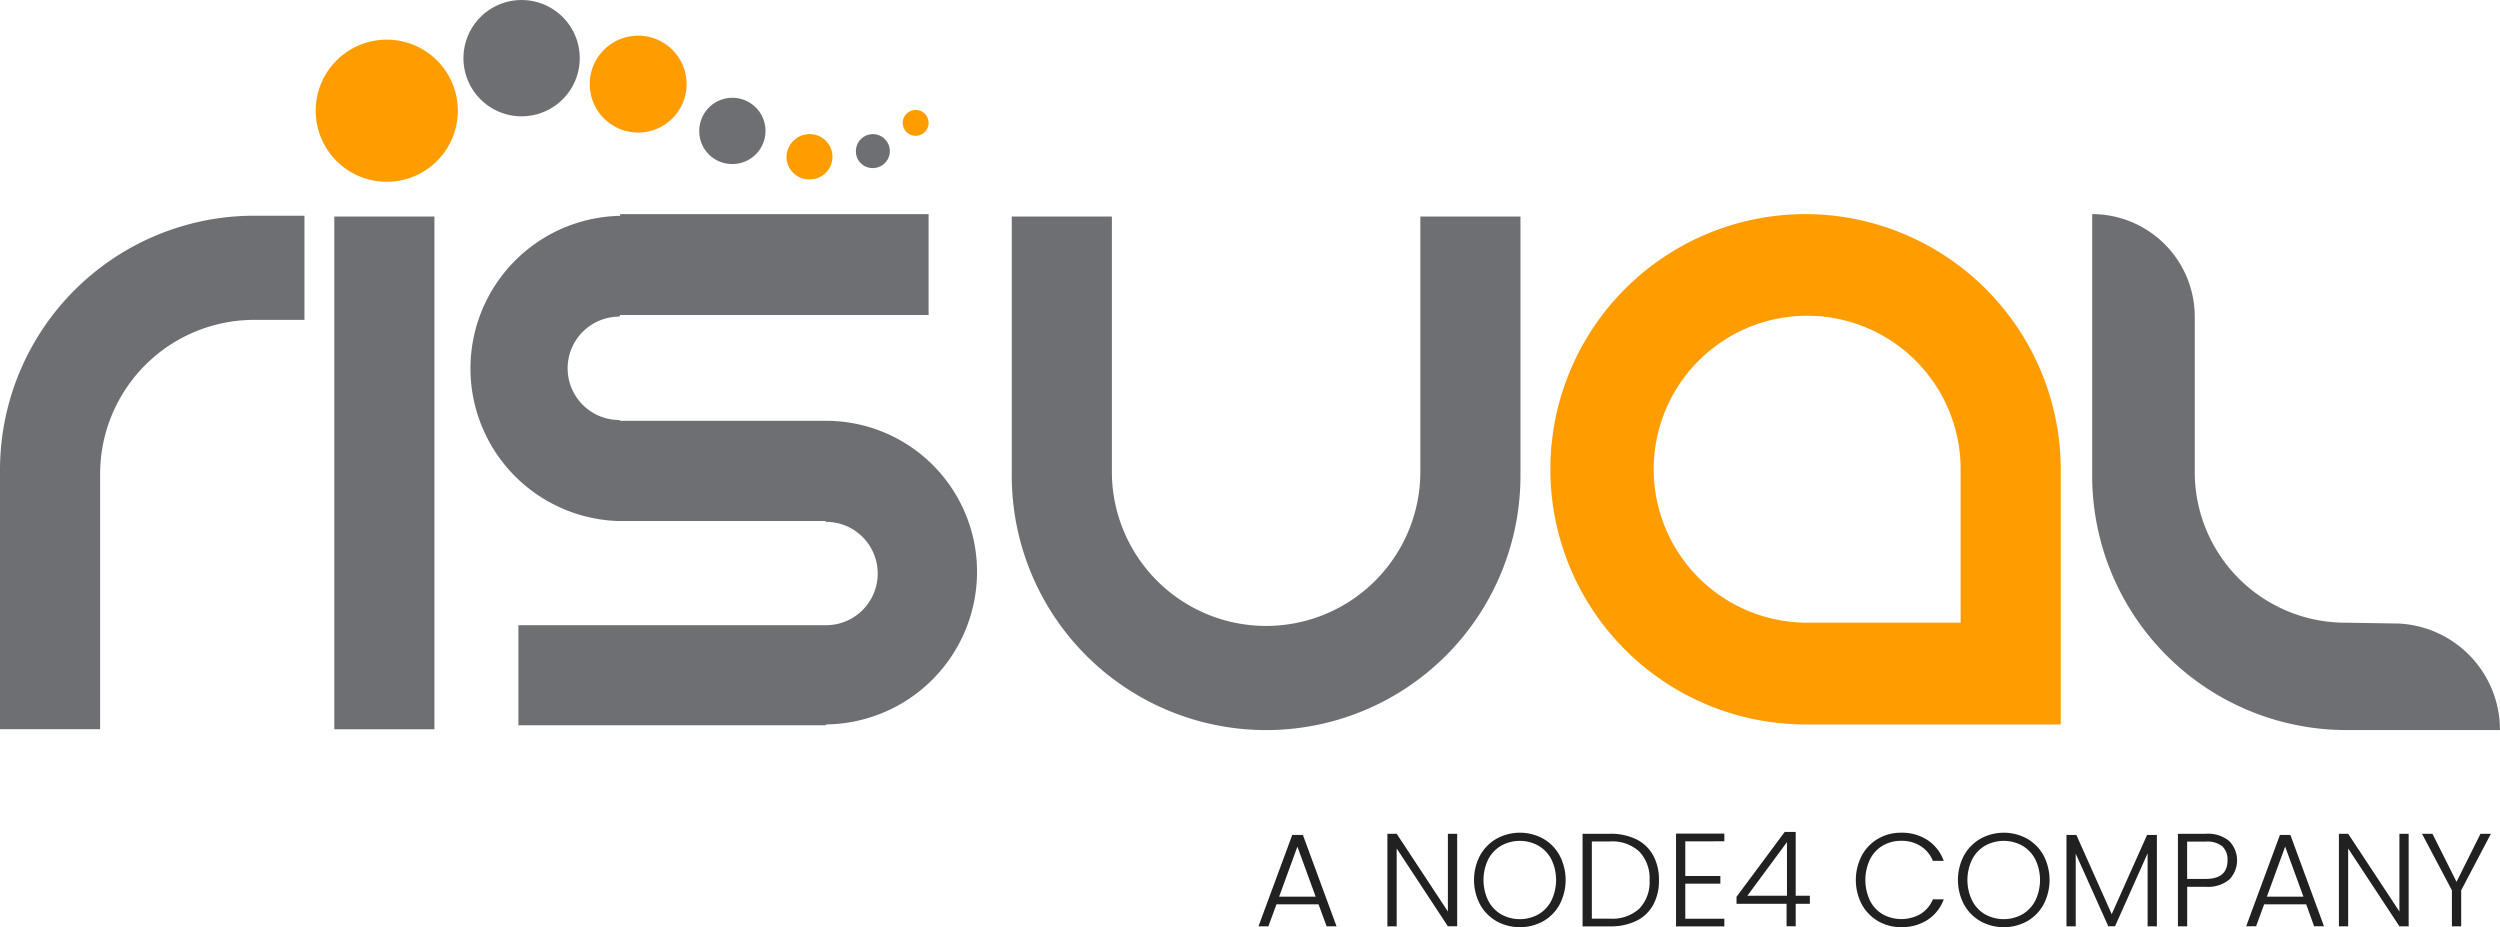 <svg xmlns="http://www.w3.org/2000/svg" xmlns:xlink="http://www.w3.org/1999/xlink" width="101.002" height="37.461" viewBox="0 0 101.002 37.461">
  <defs>
    <clipPath id="clip-path">
      <rect id="Rectangle_426" data-name="Rectangle 426" width="101.002" height="37.461" fill="none"/>
    </clipPath>
  </defs>
  <g id="Group_209" data-name="Group 209" transform="translate(0 0)">
    <path id="Path_118" data-name="Path 118" d="M99.91,65.714l.738,2.022H99.172Zm-.208-.471-1.364,3.691h.4l.326-.888h1.7l.327.888h.4l-1.359-3.691Z" transform="translate(-47.494 -31.51)" fill="#212121"/>
    <path id="Path_119" data-name="Path 119" d="M110.856,65.151v3.14l-2.069-3.14h-.375v3.739h.375V65.744l2.069,3.145h.375V65.151Z" transform="translate(-52.36 -31.466)" fill="#212121"/>
    <g id="Group_208" data-name="Group 208" transform="translate(0 0)">
      <g id="Group_207" data-name="Group 207" clip-path="url(#clip-path)">
        <path id="Path_120" data-name="Path 120" d="M116.088,68.643a1.758,1.758,0,0,1-.666-.679,2.126,2.126,0,0,1,0-1.974,1.767,1.767,0,0,1,.666-.679,1.956,1.956,0,0,1,1.889,0,1.745,1.745,0,0,1,.663.679,2.142,2.142,0,0,1,0,1.974,1.737,1.737,0,0,1-.663.679,1.953,1.953,0,0,1-1.889,0m1.691-.275a1.366,1.366,0,0,0,.524-.554,1.912,1.912,0,0,0,0-1.672,1.371,1.371,0,0,0-.524-.551,1.551,1.551,0,0,0-1.5,0,1.371,1.371,0,0,0-.524.551,1.912,1.912,0,0,0,0,1.672,1.366,1.366,0,0,0,.524.554,1.554,1.554,0,0,0,1.5,0" transform="translate(-55.628 -31.426)" fill="#212121"/>
        <path id="Path_121" data-name="Path 121" d="M125.834,65.375a1.568,1.568,0,0,1,.679.647,2.032,2.032,0,0,1,.235,1.006,2.005,2.005,0,0,1-.235,1,1.554,1.554,0,0,1-.679.642,2.36,2.36,0,0,1-1.065.222h-1.107V65.151h1.107a2.333,2.333,0,0,1,1.065.224m.126,2.795a1.544,1.544,0,0,0,.409-1.142,1.57,1.57,0,0,0-.409-1.152,1.6,1.6,0,0,0-1.19-.415h-.733v3.119h.733a1.612,1.612,0,0,0,1.19-.409" transform="translate(-59.725 -31.466)" fill="#212121"/>
        <path id="Path_122" data-name="Path 122" d="M131.339,65.451v1.4h1.417v.311h-1.417v1.417h1.578v.31h-1.952V65.14h1.952v.31Z" transform="translate(-63.252 -31.461)" fill="#212121"/>
        <path id="Path_123" data-name="Path 123" d="M135.693,67.91v-.283l1.947-2.621h.444v2.578h.572v.326h-.572v.909h-.369V67.91Zm2.038-2.492-1.6,2.166h1.6Z" transform="translate(-65.536 -31.396)" fill="#212121"/>
        <path id="Path_124" data-name="Path 124" d="M145.254,65.991a1.75,1.75,0,0,1,.658-.679,1.813,1.813,0,0,1,.931-.244,1.892,1.892,0,0,1,1.072.3,1.68,1.68,0,0,1,.65.837h-.438a1.282,1.282,0,0,0-.49-.594,1.418,1.418,0,0,0-.794-.215,1.438,1.438,0,0,0-.74.193,1.338,1.338,0,0,0-.516.554,1.954,1.954,0,0,0,0,1.671,1.34,1.34,0,0,0,.516.551,1.558,1.558,0,0,0,1.535-.019,1.275,1.275,0,0,0,.49-.586h.438a1.664,1.664,0,0,1-.652.829,1.909,1.909,0,0,1-1.07.295,1.813,1.813,0,0,1-.931-.244,1.752,1.752,0,0,1-.658-.676,2.137,2.137,0,0,1,0-1.971" transform="translate(-70.037 -31.426)" fill="#212121"/>
        <path id="Path_125" data-name="Path 125" d="M153.9,68.643a1.758,1.758,0,0,1-.666-.679,2.126,2.126,0,0,1,0-1.974,1.767,1.767,0,0,1,.666-.679,1.956,1.956,0,0,1,1.889,0,1.745,1.745,0,0,1,.663.679,2.142,2.142,0,0,1,0,1.974,1.737,1.737,0,0,1-.663.679,1.953,1.953,0,0,1-1.889,0m1.691-.275a1.366,1.366,0,0,0,.524-.554,1.912,1.912,0,0,0,0-1.672,1.371,1.371,0,0,0-.524-.551,1.551,1.551,0,0,0-1.5,0,1.371,1.371,0,0,0-.524.551,1.912,1.912,0,0,0,0,1.672,1.366,1.366,0,0,0,.524.554,1.554,1.554,0,0,0,1.5,0" transform="translate(-73.889 -31.426)" fill="#212121"/>
        <path id="Path_126" data-name="Path 126" d="M165.126,65.244v3.691h-.375V65.987l-1.316,2.947h-.272L161.847,66v2.936h-.374V65.244h.4l1.428,3.2,1.428-3.2Z" transform="translate(-77.986 -31.511)" fill="#212121"/>
        <path id="Path_127" data-name="Path 127" d="M172.258,67a1.346,1.346,0,0,1-.947.294h-.754V68.89h-.374V65.151h1.129a1.348,1.348,0,0,1,.944.294,1.115,1.115,0,0,1,0,1.557m-.07-.776a.735.735,0,0,0-.208-.567.968.968,0,0,0-.669-.192h-.754v1.508h.754q.877,0,.877-.749" transform="translate(-82.193 -31.466)" fill="#212121"/>
        <path id="Path_128" data-name="Path 128" d="M177.944,68.047h-1.7l-.326.887h-.4l1.364-3.691h.422l1.359,3.691h-.4Zm-.113-.311-.738-2.022-.738,2.022Z" transform="translate(-84.771 -31.511)" fill="#212121"/>
        <path id="Path_129" data-name="Path 129" d="M185.581,68.89h-.374l-2.07-3.145V68.89h-.374V65.151h.374l2.07,3.14v-3.14h.374Z" transform="translate(-88.269 -31.466)" fill="#212121"/>
        <path id="Path_130" data-name="Path 130" d="M192.04,65.151l-1.2,2.284V68.89h-.375V67.435l-1.209-2.284h.423l.973,1.941.968-1.941Z" transform="translate(-91.406 -31.466)" fill="#212121"/>
        <path id="Path_131" data-name="Path 131" d="M175.783,33.271h0l-2.023-.033a6.085,6.085,0,0,1-6.133-6.036V20.874a4.148,4.148,0,0,0-4.144-4.143V27.3a10.275,10.275,0,0,0,10.274,10.276h6.2a4.3,4.3,0,0,0-4.176-4.306" transform="translate(-78.957 -8.081)" fill="#6e6f72"/>
        <path id="Path_132" data-name="Path 132" d="M131.454,16.731a10.309,10.309,0,1,0,0,20.618h10.311V27.04a10.331,10.331,0,0,0-10.309-10.309m6.264,16.507h-6.2a6.2,6.2,0,1,1,6.2-6.2Z" transform="translate(-58.509 -8.081)" fill="#ff9c00"/>
        <path id="Path_133" data-name="Path 133" d="M95.566,27.229a6.231,6.231,0,1,1-12.462,0V16.92H79.059V27.392a10.276,10.276,0,0,0,20.552,0V16.92H95.566Z" transform="translate(-38.183 -8.172)" fill="#6e6f72"/>
        <path id="Path_134" data-name="Path 134" d="M0,27.132V37.6H4.045V27.295a6.229,6.229,0,0,1,6.229-6.231H12.3V16.856H10.276A10.275,10.275,0,0,0,0,27.13v0" transform="translate(0 -8.141)" fill="#6e6f72"/>
        <rect id="Rectangle_425" data-name="Rectangle 425" width="4.045" height="20.715" transform="translate(13.506 8.748)" fill="#6e6f72"/>
        <path id="Path_135" data-name="Path 135" d="M51.017,25.081H42.666l-.033-.033a2.088,2.088,0,0,1,0-4.176l.033-.065H55.128V16.73H42.666V16.8A6.167,6.167,0,0,0,42.6,29.13h8.351l.033.033a2.088,2.088,0,0,1,0,4.176H38.556V37.38H50.985v-.033a6.168,6.168,0,0,0,6.1-6.166,6.1,6.1,0,0,0-6.068-6.1" transform="translate(-17.612 -8.08)" fill="#6e6f72"/>
        <path id="Path_136" data-name="Path 136" d="M27.08,3.136A2.871,2.871,0,1,1,24.706,6.43,2.871,2.871,0,0,1,27.08,3.136" transform="translate(-11.914 -1.497)" fill="#ff9c00"/>
        <path id="Path_137" data-name="Path 137" d="M38.024.064A2.349,2.349,0,1,1,36.278,2.89,2.349,2.349,0,0,1,38.024.064" transform="translate(-17.491 0)" fill="#6e6f72"/>
        <path id="Path_138" data-name="Path 138" d="M46.655,3.359a1.957,1.957,0,1,1,0,2.768,1.957,1.957,0,0,1,0-2.768" transform="translate(-22.256 -1.345)" fill="#ff9c00"/>
        <path id="Path_139" data-name="Path 139" d="M55.979,10.318A1.338,1.338,0,1,0,54.641,8.98h0a1.323,1.323,0,0,0,1.309,1.337h.029" transform="translate(-26.39 -3.691)" fill="#6e6f72"/>
        <path id="Path_140" data-name="Path 140" d="M62.37,12.31a.914.914,0,1,0,0-1.827.935.935,0,0,0-.913.913.912.912,0,0,0,.909.914h0" transform="translate(-29.682 -5.063)" fill="#ff9c00"/>
        <path id="Path_141" data-name="Path 141" d="M67.567,11.853a.685.685,0,1,0-.685-.685.669.669,0,0,0,.652.685h.033" transform="translate(-32.302 -5.063)" fill="#6e6f72"/>
        <path id="Path_142" data-name="Path 142" d="M71.063,8.592a.522.522,0,1,1-.522.522.522.522,0,0,1,.522-.522" transform="translate(-34.069 -4.15)" fill="#ff9c00"/>
      </g>
    </g>
  </g>
</svg>
